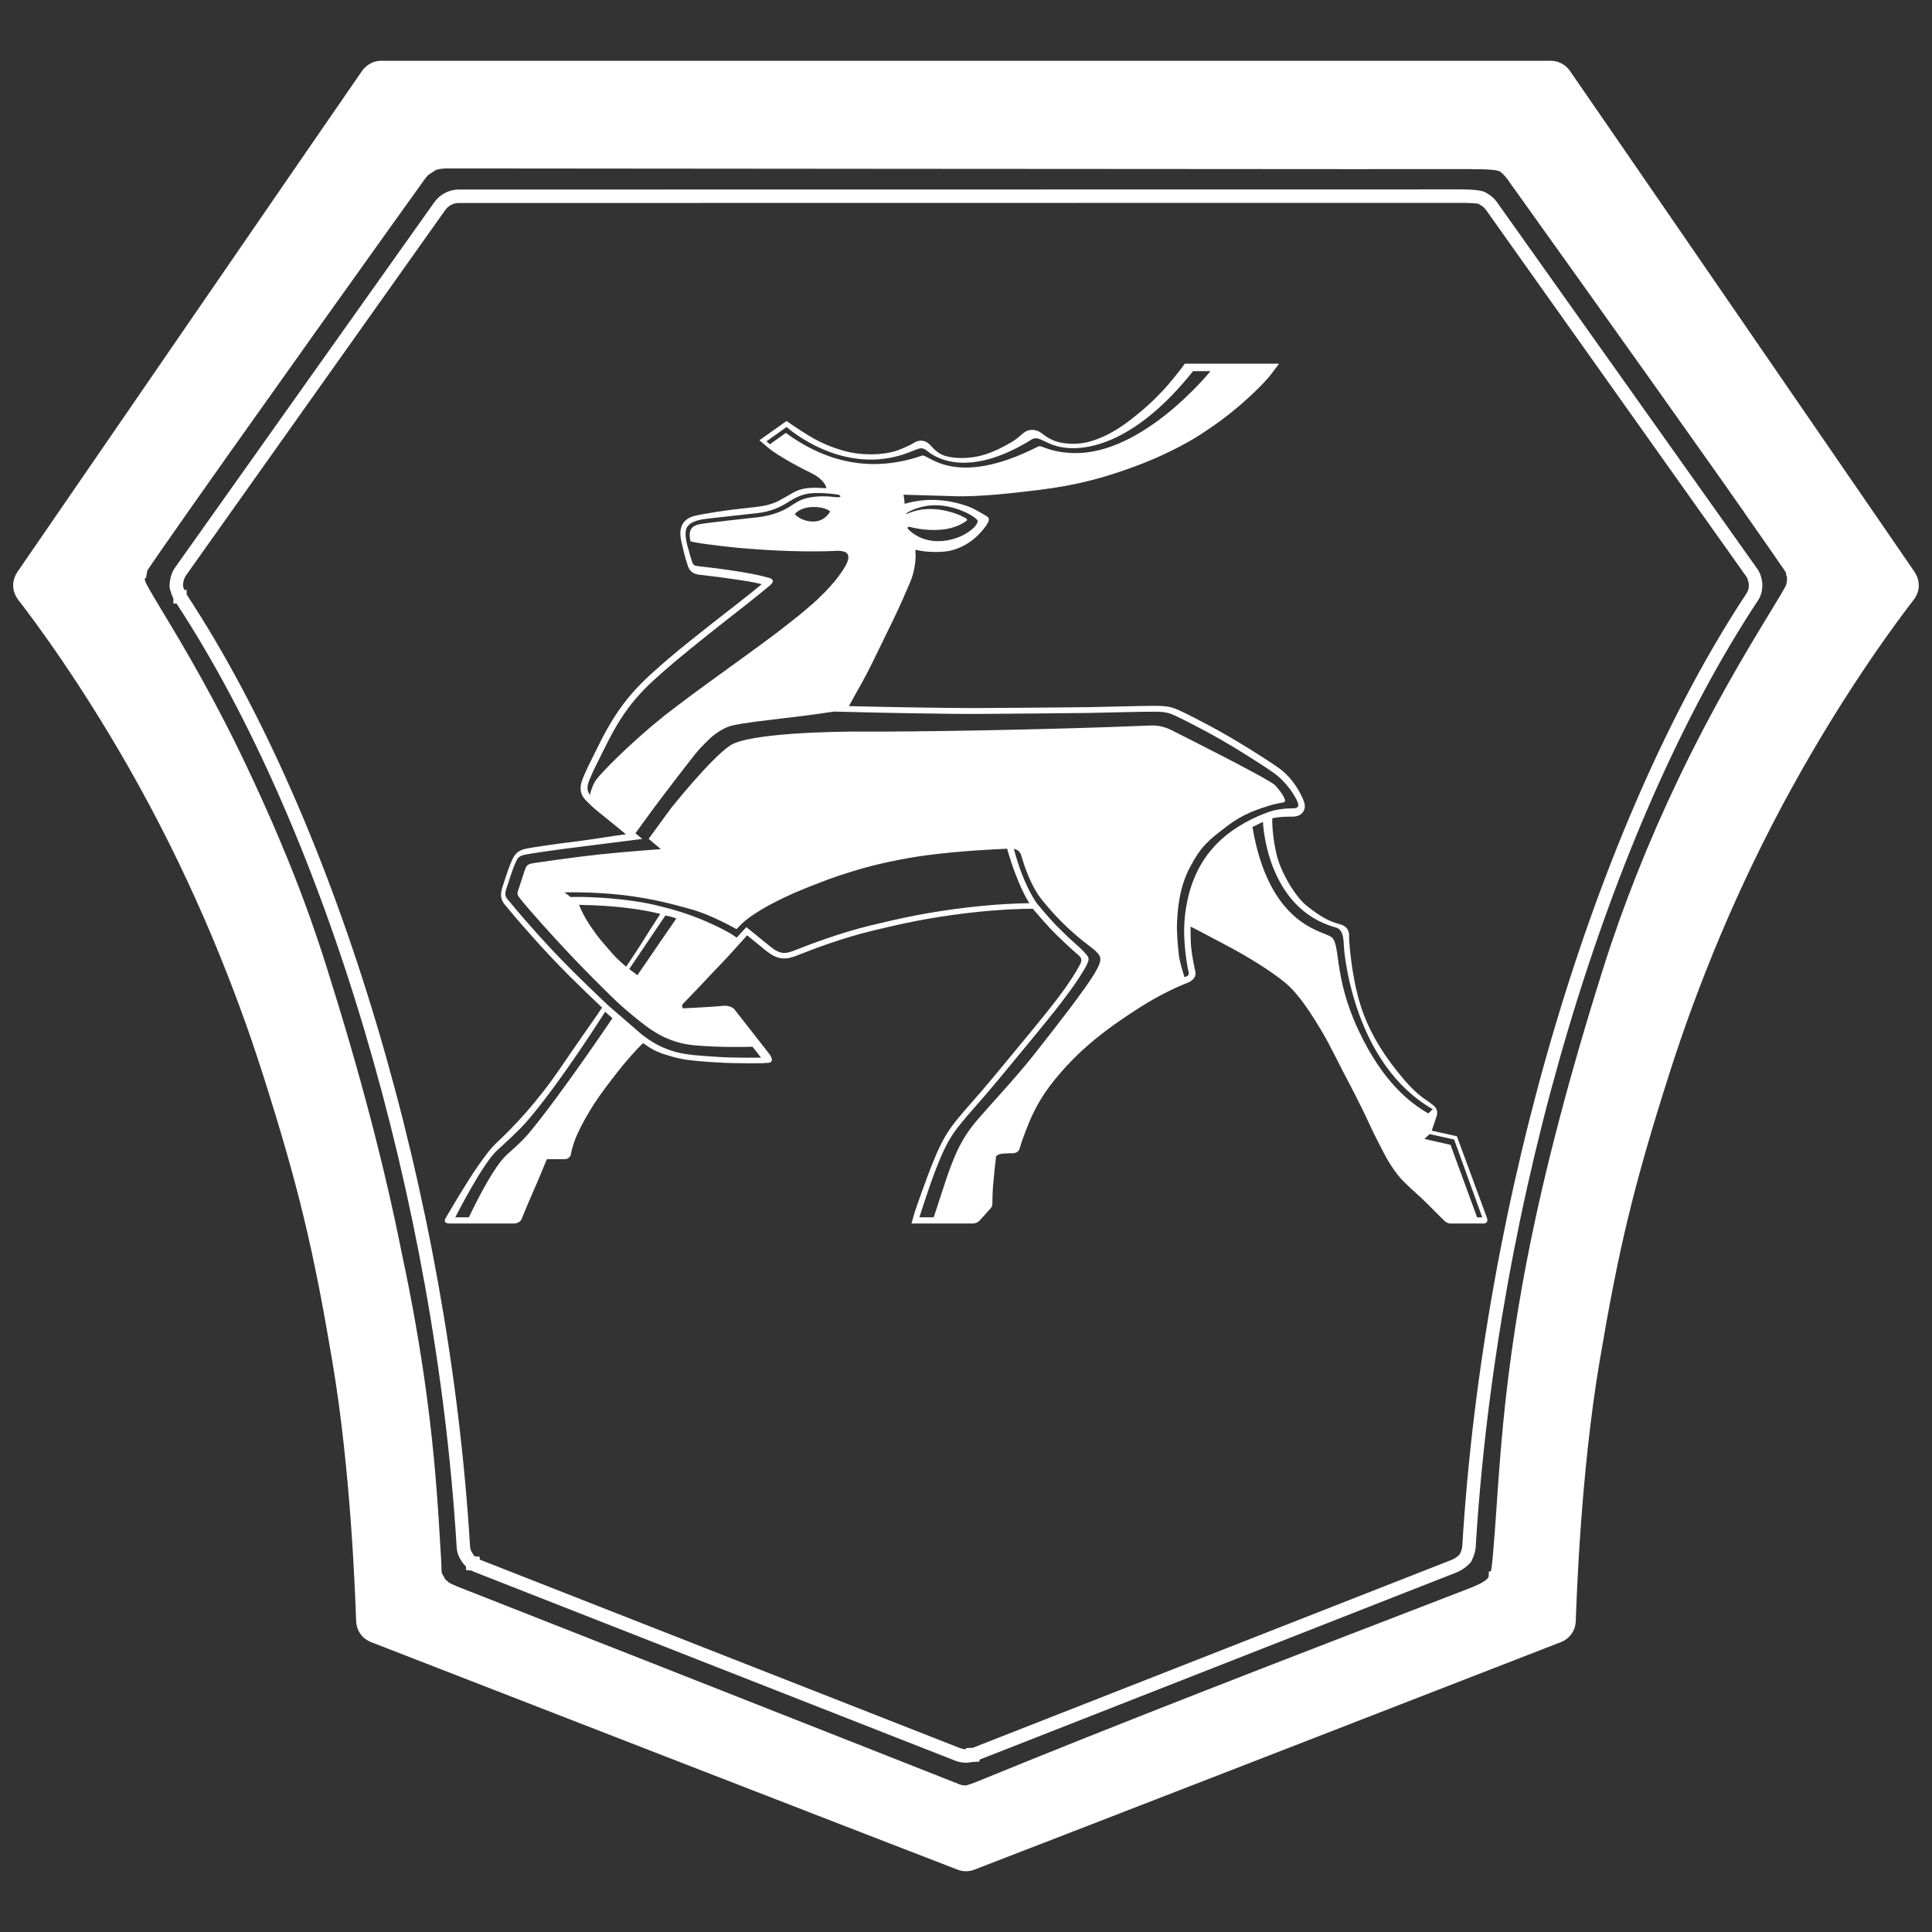 <?xml version="1.0" encoding="UTF-8"?> <svg xmlns="http://www.w3.org/2000/svg" id="Layer_1" data-name="Layer 1" viewBox="0 0 1000 1000"><rect x="0" y="0" width="1000" height="1000" fill="#333333" stroke="none"/><defs><style> .cls-1 { fill: #fff; } </style></defs><path class="cls-1" d="m774.85,104.66l-.02-.04c-1.42-1.95-3.17-3.49-5.21-4.59-1.19-.97-4.08-2.17-16.6-1.99l-516.04.07c-2.35.1-4.55.67-6.5,1.69-2.22,1.11-4.12,2.73-5.67,4.86l-134.19,189.1c-1.67,2.37-2.67,5.41-2.85,9.03,0,.3,0,.9.1,1.6l.22,1.14.07.07c.31,1.24.83,2.65,1.56,4.14v2.66h1.66c77.25,117.94,134.11,309.39,144.99,488.44.18,2.7,1.03,5.08,2.81,7.65l.66.84c.43.54.88,1.02,1.36,1.47l.03,1.85,2.86.28c.71.41,1.36.71,1.85.87l248.66,97.6c1.66.62,3.67.99,5.45.99l.74-.04c.75-.07,1.57-.16,2.36-.33l3.72-.19.28-1.1,247.01-96.95c.56-.23,1.19-.55,2.21-1.09l.65-.42c.48-.31.95-.62,1.5-1.03.93-.76,1.77-1.53,2.36-2.2l.86-1.05v-.31c1.1-1.96,1.94-4.64,2.08-6.85,10.92-179.79,68.22-372.06,145.91-489.72,1.6-2.21,2.47-5.06,2.47-8.51-.01-.52-.18-5.27-3.09-8.84l-134.25-189.09Zm129.14,202.48c-78.4,118.72-136.15,312.32-147.13,493.24-.09,1.41-.84,3.43-1.42,4.22l-.09.13c-.35.35-.76.71-1.14,1.02-.29.22-.63.43-.98.66l-.37.27c-.48.24-.97.48-1.32.63l-248.02,97.35-3.34.12-.28.63c-1.01-.01-2.17-.28-2.83-.53l-248.76-97.63v-1.5l-2.57-.21c-.15-.14-.3-.29-.43-.42l-.69-1.03c-.83-1.17-1.22-2.28-1.32-3.7-10.96-180.54-68.5-373.78-146.65-492.61l-.05-2.48h-1.25c-.39-.99-.5-1.58-.52-1.79l-.14-.78h.03c.1-1.86.69-3.66,1.59-4.95L230.46,108.72c.86-1.18,1.91-2.09,3.18-2.73,1.08-.56,2.3-.88,3.68-.92l515.76-.07c8.31-.12,11.86.43,12.14.43l.85.6c1.21.6,2.26,1.51,3.12,2.68l134.36,189.24c1.29,1.6,1.64,4,1.66,5.12,0,1.52-.41,2.92-1.24,4.07Z"></path><path class="cls-1" d="m990.83,295.8c-2.32-3.34-176.29-256.5-178.4-259.34-1.11-1.52-2.59-2.82-4.34-3.7-1.54-.8-3.32-1.29-5.22-1.29H197.13c-1.86,0-3.57.48-5.09,1.23-1.79.91-3.34,2.2-4.48,3.77-2.11,2.84-176.08,256-178.4,259.34-1.3,1.86-2.14,4.04-2.32,6.36-.2,2.73.55,5.63,2.7,8.43,6.41,8.25,33.83,44.32,62.68,96.64,28.85,52.32,49.37,103.68,63.36,147.37,19.13,59.82,26.76,92.71,36.46,150.16,9.72,57.48,11.84,122.02,12.29,134.24.11,2.59.91,4.86,2.27,6.75,1.32,1.84,3.18,3.27,5.41,4.18,3.23,1.32,301.21,116.99,303.85,117.88,1.43.48,2.59.73,4.13.73s2.7-.25,4.13-.73c2.64-.89,300.62-116.56,303.85-117.88,2.27-.91,4.16-2.39,5.47-4.29,1.32-1.86,2.09-4.11,2.18-6.63.45-12.22,2.59-76.76,12.31-134.24,9.7-57.45,17.33-90.35,36.48-150.16,13.97-43.69,34.46-95.05,63.34-147.37,28.85-52.32,56.27-88.39,62.65-96.64,2.04-2.61,2.84-5.36,2.75-7.93-.07-2.5-.95-4.86-2.34-6.86Zm-66.11,6.11c-.16.64-.36,1.23-.7,1.86-1.23,2.23-2.93,5.18-5.09,8.63l-3.77,6.25c-10.59,17.45-28.28,46.62-46.28,84.24-15.56,32.49-28.69,65.52-39.01,98.16-8.79,27.81-16.45,54.23-22.81,78.53-13.2,50.18-21.76,94.23-27.03,138.69-2.79,23.69-4.2,43.82-5.41,61.59-.61,8.81-1.18,17.11-1.89,25.08l-.16,1.36c-.14,1.64-.27,3.07-.41,4.34l-.36,2.09c-.05.2-.09.41-.16.61l-1.02.05-.09,2.52-.48,1.02c-1.84,2.07-6.38,3.98-9.68,5.25l-80.44,31.05c-18.54,7.16-37.19,14.4-55.98,21.76-44.09,17.22-82.99,32.74-118.93,47.46-.95.34-3.82,1.45-4.93,1.66l-.64.05c-.91-.05-1.93-.23-2.61-.5l-42.07-16.61c-71.88-28.35-145.39-57.34-216.57-85.28-3.02-1.18-4.88-2.07-6.02-2.77l-1.02-1.02h-.07l-.16-.07c-.18-.18-.34-.36-.48-.52l-1.64-2.89h-.05c-.23-1.11-.27-2.57-.32-4.43-.05-1.07-.07-2.23-.14-3.5l-.2-3.23c-1.34-22.9-2.89-48.82-7.41-82.28-3.29-24.13-7.47-47.91-12.79-72.67-9.02-45.32-21.76-93.8-38.98-148.25-6.7-21.33-14.52-42.57-23.19-63.11-2.93-7.11-6.18-14.58-10.25-23.54l-2.86-6.22c-.39-.91-.8-1.79-1.2-2.66l-.8-1.68c-18.42-39.76-35.96-68.88-46.46-86.3-3.04-5.07-5.5-9.16-7.18-12.13l-.64-1.2c-.27-.52-.59-1.09-1-1.98-.18-.61-.34-1.34-.36-.95,0-.27,0-.66-.02-.91l.59-.36.75-3.93c1.91-2.75,4.13-6,6.68-9.75,36.3-52.23,133.24-187.74,136.05-191.55.93-1.34,1.82-2.48,2.57-3.25l3.88-2.59c1.75-.57,3.5-.82,5.82-.84h8.27c28.47,0,126.17.07,230.22.2l114.2.07c81.6.07,152.07.11,177.33.07,1.18.07,2.32.07,3.2.07,4.25,0,7.79.2,9.86.55.59.14,1.18.3,1.68.45l.16.09c1.5.91,2.98,2.73,4.59,4.79.09.18.3.57,1,1.5l4.52,6.32c7.04,9.84,20.38,28.49,36.26,50.75,20.6,28.87,45.37,63.68,66.04,92.96l.43.61c3.38,4.79,6.63,9.36,9.75,13.88l1.93,2.77c.61.89,1.2,1.7,1.57,2.11l.5.86c8.79,12.56,16.11,23.04,20.92,30.06l.68,1.14c.05.07.09.16.11.25v1.18l.36.45c.07.43.05.89.05,1.34l.02.45c-.05.52-.07,1.07-.27,1.79Z"></path><path class="cls-1" d="m754.02,588.1l-12.96-2.86,2.47-7.31c.8-2.32.25-4.3-1.66-5.84-.5-.4-1.05-.8-1.64-1.26-2.55-1.9-6.76-4.11-13.44-11.95-9.29-10.85-17.85-23.57-22.54-38.45-4.91-15.61-5.84-32.82-5.96-34.53v-2.4l-.06-.51-.08-.27c-.72-2.8-2.57-3.81-5.1-4.47-5.43-1.43-10.32-4.32-16.75-9.48-5.86-4.66-13.42-17.19-15.65-26.93-1.62-7-2.23-13.93-2.13-18.29l1.62-.32c1.66-.32,5.33-.55,8.78-.55,2.66,0,4.55-.86,5.63-2.55,1.66-2.53.42-5.29-.23-6.78-1.18-2.61-4.95-10.62-12.72-16.05-7.99-5.56-23.79-15.4-34.61-21.17-12.26-6.55-16.85-8.62-18.48-9.25-3.16-1.26-6.24-1.48-9.1-1.52-.53-.02-1.12-.02-1.81-.02-4.59,0-12.6.19-19.66.36-5.01.11-9.95.25-13.82.3-9.48.13-23.39.25-36.83.34-7.1.04-13.71.1-18.77.13-1.18.02-2.55.02-4.05.02-15.08,0-45.72-.51-65.08-1.01,2.13-3.9,4.78-8.68,6.83-12.28,2.84-4.99,7.42-14.47,11.46-22.82l.11-.25c1.47-3.05,2.84-5.88,4-8.2,4.07-8.3,7.23-15.74,9.14-20.2l.27-.65c2.15-5.04,2.72-10.77,2.72-13.29,0-.82-.06-2.46-.11-3.26.19.04,2,.42,2.66.55,2.19.42,5.29.67,8.83.59,2.63-.04,4.97-.25,6.95-.72,5.03-1.28,9.99-3.98,13.82-7.8,4.74-4.74,5.48-7.16,5.52-7.21,0,0,.74-1.77-.53-2.53-2.61-1.6-7-4.21-9.61-5.16-4.82-1.75-10.98-3.43-18.9-3.52-7.54-.1-14.3,2.06-14.3,2.06,0,0-.4-4.66-.67-4.74l29.03.84c10.62,0,22.98-1.05,40.94-3.27,21.51-2.66,35.25-6.87,49.57-12.09,13.51-4.91,26.86-11.74,34.82-17,7.52-4.99,11.78-7.96,18.84-13.91,7.98-6.76,14.33-13.32,16.58-16.18l4.7-6.19h-48.86l-1.14,1.66c-.57.74-5.73,7.5-9.61,11.65-4.11,4.4-8.89,9.29-17.87,16.16-7.21,5.54-14.11,9.12-21.07,10.98-2.51.67-5.22,1.01-8.01,1.01-2.23,0-4.49-.23-6.68-.65-4.47-.89-7.88-3.45-8.83-4.23-1.94-1.56-3.83-2.32-5.77-2.32-1.79,0-3.43.65-4.89,1.92l-.51.46c-1.33,1.18-2.84,2.49-5.03,3.83-5.04,3.01-9.78,5.22-14.12,6.57-3.73,1.18-7.82,1.79-11.84,1.79-3.1,0-6.05-.36-8.55-1.08-3.9-1.1-6.76-4.51-7.44-5.27-1.39-1.54-3.03-2.65-5.14-2.65-1.37,0-2.78.46-3.94,1.29-.84.59-3.45,1.9-7.33,3.43-3.92,1.52-9.16,2.36-14.73,2.36-2.38,0-4.8-.15-7.18-.46-10.11-1.29-19.55-6.17-22.19-7.63-4.66-2.59-10.87-6.83-12.11-7.69l-2.11-1.47-14.05,9.97,4.57,3.88c1.66,1.37,3.98,2.93,5.41,3.83,2.04,1.29,5.67,3.45,9.82,5.67,2.8,1.5,4.66,2.42,7.31,3.75l.21.11c1.37.69,2.99,1.71,4.02,2.63,1.71,1.47,3.29,3.58,3.29,4.99-1.24-.04-4.07-.29-5.27-.29-.67,0-1.29.02-1.87.04-4.19.11-7.23.89-10.2,2.61-1.92,1.14-5.08,2.89-6.87,3.9l-.67.36c-1.01.57-4.61,1.94-7.42,2.44-2.49.46-6.64.91-11.1,1.39l-2.11.25c-4.89.53-16.87,2.21-22.31,3.5-5.58,1.31-8.15,4.85-7.65,10.49.15,1.87.7,4.04,1.33,6.59.17.74.36,1.52.55,2.3.65,2.66,1.1,4.04,1.5,5.25.11.34.23.7.34,1.08.95,3.05,2.74,4.45,6.19,4.85,6.64.74,12.98,1.56,17.86,2.3,6.3.93,10.15,1.54,14.28,2.57-2.89,2.36-7.21,5.92-12.64,10.13-7.31,5.65-25.6,19.93-33.79,26.88-16.98,14.41-26.55,23.26-37.88,46.14-1.03,2.06-2.66,5.37-2.66,5.37-2.66,5.29-3.75,7.48-5.6,11.92-3.16,7.48.78,10.68,2.63,12.54l1.31,1.29c1.94,2,6.21,5.29,10.28,8.58,1.98,1.6,5.16,4.21,8.03,6.59-7.31.93-16.96,2.61-24,3.48-11.44,1.41-22.37,3.01-26.84,3.81-5.41.95-6.76,3.16-8.2,6.4l-.25.51c-.99,2.21-2.55,6.68-4.76,13.67-1.41,4.49,0,6.95,1.54,8.76l.19.21c.59.74,6.26,7.61,13.67,15.89,7.31,8.2,12.72,13.91,19.89,21.09,5.08,5.08,12.16,11.84,16.43,15.89-1.54,2.32-3.88,5.77-5.65,8.26-2.32,3.25-7.25,10.39-11.99,17.28l-4.55,6.64c-5.08,7.39-7.67,10.58-11.25,15.02l-1.69,2.09c-4.19,5.2-11.78,13.42-16.58,17.95l-.15.13c-4.72,4.44-5.98,5.63-11.86,13.88-5.84,8.2-15.48,24.73-15.57,24.88l-1.9,3.26s-1.31,2.38,2.4,2.38h33.03c3.5,0,4.23-2.61,4.23-2.61.97-2.38,4.3-10.45,6.43-15.21,1.85-4.09,5.25-12.35,6.53-15.48h8.97c3.46,0,3.56-2.99,3.56-2.99.04-.29.21-1.73,1.69-6.07,1.37-4.05,4.4-10.07,8.07-16.08,3.08-5.06,5.92-9.23,13.65-19.19,4.93-6.38,10.26-12.3,13.84-15.76.55.38,2.13,1.45,2.86,1.94,4.15,2.76,7.71,3.77,12.85,5.25,5.84,1.71,13.21,2.21,21.05,2.72l2.07.13c4.99.34,12.03.42,17.06.42,3.25,0,5.54-.04,5.54-.04,0,0,2.19-.17,2.91-.17,4.51,0,1.1-4.53,1.1-4.53l-17.74-22.69s-1.56-2.74-6.32-2.3c-6.13.59-17.11,1.09-20.58,1.28-.44-.06-.74-.97-.44-2,3.43-3.48,11.97-12.49,15.97-16.75,1.26-1.33,2.86-2.99,4.61-4.85l.82-.86c3.83-4.02,8.68-9.59,12.13-13.34,2.19,1.77,5.48,4.45,8.93,7.29,4.09,3.39,6.99,4.7,10.24,4.7,2.66,0,5.18-.91,8.41-2.23,6.02-2.4,21.66-8.39,37.31-12.14,15.36-3.69,28.74-6.72,49.47-9.18,16.26-1.92,28.61-2.19,33.48-2.19,1.62,1.94,6.68,7.71,9.44,10.64,3.84,4.02,10.66,10.39,13.74,12.98,2.06,1.73,2.53,2.78,1.28,5.22-1.94,3.79-5.82,9.96-11.65,17.63-5.82,7.67-18.65,23.17-28.04,34.47l-4.8,5.79c-4.59,5.54-8.11,9.57-11.25,13.13-2.89,3.31-5.43,6.17-8.07,9.44-4.85,6.02-7.73,10.98-11.4,19.72-4.59,11.02-9.82,26.48-10.43,28.23l-1.6,5.67h31.58c2.59,0,3.88-1.71,3.88-1.71,0,0,4.13-4.66,5.54-6.19,1.03-1.14.88-2.42.88-2.42,0-.04.02-5.12.32-8.89.3-3.94,1.26-13.02,1.58-15.49.11-.48,1.52-1.26,3.03-1.41,2.15-.23,4.72-.27,5.44-.25,3.22.08,3.73-2.47,3.73-2.47.21-.63.4-1.28.63-2.02.38-1.26.8-2.66,1.67-4.83.99-2.44,3.45-10.03,8.78-18.84,4.95-8.17,13.57-17.99,21.41-25.16,7.96-7.29,16.47-13.65,29.37-21.93,10.96-7.06,21.45-11.63,24.25-12.66,3.24-1.2,5.65-3.1,4.76-6.55-.4-1.48-1.6-7.44-2.11-12.28-.27-2.36-.27-7.61-.3-10.58,3.12,1.43,9.88,5.16,18.12,9.48,12.2,6.4,23.66,13.63,30.88,19.59,7.1,5.84,13.71,16.31,19.43,25.96,4.07,6.91,8.95,17.25,14.22,27.11,1.94,3.62,3.75,7.4,5.43,10.68,2.93,5.77,5.16,11,7.6,15.86,2.93,5.77,5.44,10.75,7.23,13.61,3.22,5.06,5.27,7.52,7.56,9.82,2.13,2.15,4.59,4.38,8.38,7.8,3.12,2.82,9.61,9.59,12.51,12.33,1.69,1.64,3.22,1.41,3.08,1.45h17.09c2.72,0,2.06-2.46,2.06-2.46l-15.74-42.75Zm-284.23-322.84c2.34-1.47,7.88-3.75,14.22-3.75,10.62,0,20.52,5.62,21.89,7.79,1.35,2.19-7.54,10.81-20.46,10.81-7.9,0-13.12-3.9-15.29-6.11-.49-.53-.55-1.58.5-1.31,5.62,1.47,20.5,3.96,29.75-3.27.23-.17.3-.69-.27-1.05-3.64-2.28-17.57-8.13-30.08-2.63-.88.38-1.85.51-.27-.48Zm-63.01-41.17c0-.11-8.28,5.88-8.28,5.88l-1.77-1.54,10.39-7.42s29.49,26.67,63.86,12.96c5.14-2.06,6.17-2.84,9.06-.48,3.43,2.84,20.46,14.92,54.17-6.15,3.73-1.92,6.26,2.32,14.87,4.04,13.55,2.68,39.08-2.44,68.45-39.27h9s-34.82,43.34-70.79,42.39c-12.85-.34-16.58-4.28-18.24-3.45-43.48,22.16-57.11,3.69-60.19,4.76-23.76,8.24-47.45,5.16-70.54-11.73Zm-94.57,175.33c-1.6,1.71-2.68,2.97-3.54,4.09-.06.1-.15.19-.21.27-.04.06-.08.11-.11.17-1.35,1.94-2.11,4.45-2.11,4.45,0,0-.7,1.37-.76,3.05-1.29-1.52-2.17-3.6-.4-7.79,2.32-5.54,3.39-7.42,8.19-17.09,10.98-22.19,19.36-29.92,36.13-44.16,8.39-7.12,26.46-21.4,33.37-26.74,6.89-5.35,13.95-11.14,15.74-12.64,1.81-1.5,2.27-3.14-.32-3.9-5.29-1.5-11.31-2.65-18.86-3.77-7.54-1.14-16.01-2.09-18.03-2.32-2.02-.25-2.55-.65-3.06-2.28-.51-1.62-.99-2.76-1.79-6.11,0,0-2.95-8.38-.86-11.76,2.11-3.43,7.42-4.09,12.3-4.63,4.89-.51,17.95-2.04,23.09-2.55,5.12-.51,10.26-1.79,15.4-4.87,5.14-3.08,8.47-5.65,16.54-5.65,5.84,0,11.33.78,11.63,1.1,0,0,2.28,1.66-3.46.89-4.13-.55-10.81-.42-15.42,1.2-2,.7-3.45,1.6-7.04,3.92-3.6,2.3-9.31,4.63-16.14,5.39-5.86.69-28.15,3.01-30.99,3.77-2.7.74-5.67,2.15-4.07,8.78h.02l.23.04c.74.17,3.2.7,4.97.95,1.31.19,5.98.82,10.75,1.39,2.89.34,5.82.67,8.07.88,9.27.82,18.33,1.43,27.66,1.73,9.35.3,20.12.15,22.98-.08,1.9-.15,4.36-.06,5.82.86,2.07,1.5,1.03,4.47-.25,6.74-.48.82-.95,1.62-1.47,2.47-.91,1.39-1.98,2.8-3.05,4.24-.13.19-.27.36-.42.53-.27.34-.53.69-.86,1.05-1.16,1.37-2.59,2.93-4.26,4.74-.13.15-.3.3-.44.46-1.28,1.29-2.46,2.47-3.43,3.41-.4.36-.74.72-1.18,1.1-.13.13-.29.27-.46.42-.27.27-.59.53-.88.8-2.23,1.96-5.96,5.12-7.16,6.11-1.35,1.12-6.32,4.97-7.9,6.24-.74.61-2.82,2.21-4.8,3.71-2.89,2.19-6,4.49-9.35,6.93-2.19,1.62-4.51,3.29-6.93,5.04-12.41,8.98-26.92,19.38-38.2,28.11-.44.34-.82.63-1.05.82-1.05.78-2.38,1.83-3.79,3.01-2.07,1.66-3.98,3.24-5.67,4.68-12.91,11.14-20.37,18.73-24.17,22.8Zm117.47-134.73s-2.57,5.37-8.93,5.25c-6.36-.11-9.37-3.83-9.37-3.83,0,0,2.34-3.41,8.93-3.67,6.59-.27,9.37,2.25,9.37,2.25Zm-155.76,321.66c-4.02,4.85-10.09,9.9-11.94,11.67-6.11,5.82-13.99,21.03-19.32,32.07h-7s13.86-27.47,21.55-34.57c3.67-3.39,10.66-9.57,15.44-15.04,17.15-19.64,40.58-56.8,40.58-56.8l3.77,3.33s-26.46,39.33-43.08,59.33Zm226.92-116.67c-20.94,2.49-34.3,5.5-50.01,9.27-15.69,3.79-31.26,9.71-37.88,12.33-6.61,2.65-8.81,3.14-14.94-1.9-6.11-5.01-11.69-9.5-11.69-9.5-1.33,1.47-3.08,3.37-5.03,5.43-1.69-1.28-5.94-4.04-15.67-8.32-9.97-4.38-19.8-6.95-24.36-8.01-3.05-.8-7.5-1.77-13.48-2.63-12.62-1.77-23.15-2.02-26.25-2.09-2.47-.06-5.23.04-6.24.06-1.56-1.41-3.2-2.4-3.2-2.4,0,0,14.31-.51,30.55,1.39,16.26,1.92,26.53,5.04,34.53,7.16,10.75,2.82,24.06,10.47,24.06,10.47,0,0,1.94-2.21,4.7-4.57.02,0,.04-.02.06-.04,0,0,.48-.4,1.12-.89.69-.51,1.69-1.26,3.06-2.15.88-.57,1.94-1.24,3.12-1.98,1.43-.88,3.05-1.81,4.91-2.84,1.35-.7,2.78-1.47,4.07-2.11,2.09-1.07,4.4-2.17,6.93-3.31.42-.19.84-.38,1.26-.57.95-.42,1.92-.84,2.95-1.26,1.75-.74,3.5-1.47,5.27-2.19,3.22-1.26,7.84-3.01,10.39-3.98,1.5-.53,3.03-1.07,4.55-1.6,2.13-.7,4.26-1.41,6.41-2.07,1.98-.63,3.98-1.22,6-1.79.74-.21,1.48-.4,2.23-.61,1.85-.5,3.71-.99,5.58-1.45,1.9-.46,3.83-.91,5.79-1.33,2.04-.44,4.09-.86,6.17-1.26,2.21-.42,4.44-.82,6.74-1.2,1.33-.21,2.66-.42,4.04-.63.15-.02.36-.04.53-.06,2.25-.34,4.55-.63,6.85-.91,2.61-.3,5.23-.59,7.84-.84,2.87-.27,6.3-.57,8.43-.74,1.31-.11,2.61-.21,3.88-.3,2.47-.17,6.02-.4,8.39-.51,2.34-.13,6.62-.34,8.78-.46,5.63,19.72,11.52,28.19,11.52,28.19-5.65.08-17.28.48-31.98,2.21Zm-156.43,4.19s3.41.59,5.65,1.52l-20.14,29.37-4.23-3.2,18.71-27.7Zm-20.33,26.52c-.4-.36-.88-.78-1.43-1.26-1.58-1.39-3.73-3.31-6.15-6.11l-1.16-1.35c-3.83-4.42-5.52-6.09-9.9-12.58-2.34-3.48-4.4-7.27-5.73-10.75.38,0,2.84.08,3.27.1,3.33.08,13.44.32,25.6,2.04,3.18.46,5.88.93,8.2,1.43,1.94.4,3.62.8,4.97,1.14-3.12,4.8-7.58,11.69-8.97,14.05-1.35,2.3-6.28,9.65-8.72,13.31Zm242.49,3.43c-4.99,8.28-18.35,25.53-30.99,41.57-9.86,12.47-20.82,24-29.28,33.77-8.47,9.75-11.59,17.7-14.79,26.17-1.94,5.12-6.87,20.96-8.26,24.76h-7.4c1.12-3.31,6.03-19.09,10.37-29.43,3.65-8.76,6.43-13.38,10.87-18.84,5.44-6.76,10.47-11.88,19.34-22.59,8.87-10.74,25.98-31.24,32.99-40.45,3.35-4.42,6.05-8.07,8.11-11.19,5.94-8.97,6.09-10.43,5.84-11.86-.15-.84-2.42-3.58-8.55-8.89-1.31-1.12-2.8-2.61-4.44-4.19-.46-.44-.91-.88-1.37-1.35-.5-.46-.95-.91-1.39-1.35-.42-.42-.84-.84-1.24-1.28-.19-.19-.38-.38-.55-.57-1.66-1.73-3.67-4.05-5.5-6.17-1.43-1.66-2.63-3.12-3.27-3.88-.29-.36-.48-.57-.48-.57-6.59-9.67-10.37-22.58-11.8-28.1,1.83.36,2.99,1.31,3.69,3.01.34.78,3.73,14.68,11.08,23.7,13.53,16.64,24.59,23.41,26.92,25.6,3.29,3.1,4.74,4.42.09,12.13Zm46.6-28.02c-1.12,12.26,1.68,25.93,2.07,27.43.42,1.6-.76,2.04-2.15,2.55-.84-2.59-2.57-8.19-2.95-11.71-.51-4.7-1.2-11.63-.88-17.17.32-5.54.91-17.19,6.55-27.79,6.15-11.78,10.26-14.5,19.11-21.34,8.87-6.83,16.27-8.89,22.12-10.79,4.04-1.31,6.51-1.31,7.71-1.85,1.79-.84-3.08-7.02-4.83-8.74-3.48-3.43-52.78-28.06-53.24-28.31-1.75-.97-6.11-2.76-10.68-2.57-58.15,2.42-127.99,3.31-148.07,3.16-17.26-.15-60.21.86-69.88,7.12-10.05,6.55-30.78,32.59-30.78,32.59l-11.54,15.8,6.32,5.33s-18.31,1.33-30.84,2.65c-12.53,1.31-31.6,4.07-34.49,4.51-2.89.46-4.09.7-5.01,3.45-.91,2.72-3.33,10.15-3.67,11.21-.36,1.08-.25,1.85.48,2.86.7,1.01,4.38,5.54,11.9,13.95,7.54,8.41,17.93,19.64,26.19,27.83,8.26,8.17,12.24,12.58,20.92,19.7,8.68,7.14,17.36,14.12,32.26,15.42,12.45,1.07,24.73.86,29.73.72l4.4,5.63s-14.12.19-22.33-.38c-8.22-.55-16.39-.95-22.4-2.72-6-1.75-10.01-4.02-12.79-5.86-2.76-1.85-4.34-3.14-4.34-3.14l-16.98-14.68s-11.36-10.7-18.65-18.01c-7.29-7.29-12.62-12.94-19.8-20.98-7.18-8.03-12.83-14.87-13.55-15.78-.74-.91-2.21-2.02-1.09-5.54,1.1-3.5,3.31-10.43,4.61-13.29,1.29-2.86,1.58-4.05,5.73-4.8,4.15-.74,14.77-2.32,26.69-3.79,11.9-1.48,33.43-4.23,33.43-4.23,0,0-1.48-1.22-3.56-2.93l9.75-13.38c1.14-1.52,2.34-3.1,3.56-4.72l8.01-10.53s6.81-8.85,9.65-12.41c.72-.89,1.52-1.81,2.34-2.74,1.56-1.68,3.54-3.65,5.06-5.08.3-.27.57-.57.88-.82.88-.74,1.75-1.47,2.68-2.11,1.75-1.22,3.88-2.42,5.69-3.2.93-.36,1.85-.67,2.8-.86,1.5-.3,2.93-.57,4.32-.82,2.47-.4,5.1-.74,7.1-1.07,0,0,17.78-2.17,24.19-2.93,6.42-.76,16.35-2.27,16.35-2.27,0,0,.02-.02.04-.06,1.69.04,2.68.06,2.68.06,20.25.57,59.47,1.29,73.63,1.16,14.18-.15,40.58-.27,55.75-.5,10.43-.17,28.8-.74,35.21-.65,2.91.04,5.39.29,7.82,1.26,2,.78,7.14,3.24,18.14,9.1,11,5.86,26.8,15.76,34.3,21,7.48,5.2,11.69,12.89,12.43,14.54.74,1.66,1.87,4.11-2.02,4.11s-7.21.48-9.97,1.1c-2.09.48-5.84,1.96-8.45,3.12-17.63,7.94-34.83,22.08-37.67,53.15Zm90.02,57.58c-13.46-28.63-8.97-45.27-14.35-48.56-5.37-3.29-32.09-6.64-40.58-56.74l5.43-2.68s1.52,44.56,37.4,54.57c4.21.93,4.3,5.77,4.53,10.2.23,4.44,5.6,60.89,45.97,83.96l-2.32,2.19c-9.61-5.6-23.55-16.31-36.07-42.94Zm61.35,96.72l-13.76-37.54-13.5-3.05,2.72-2.51,12.66,2.82,14.54,40.28h-2.66Z"></path></svg> 